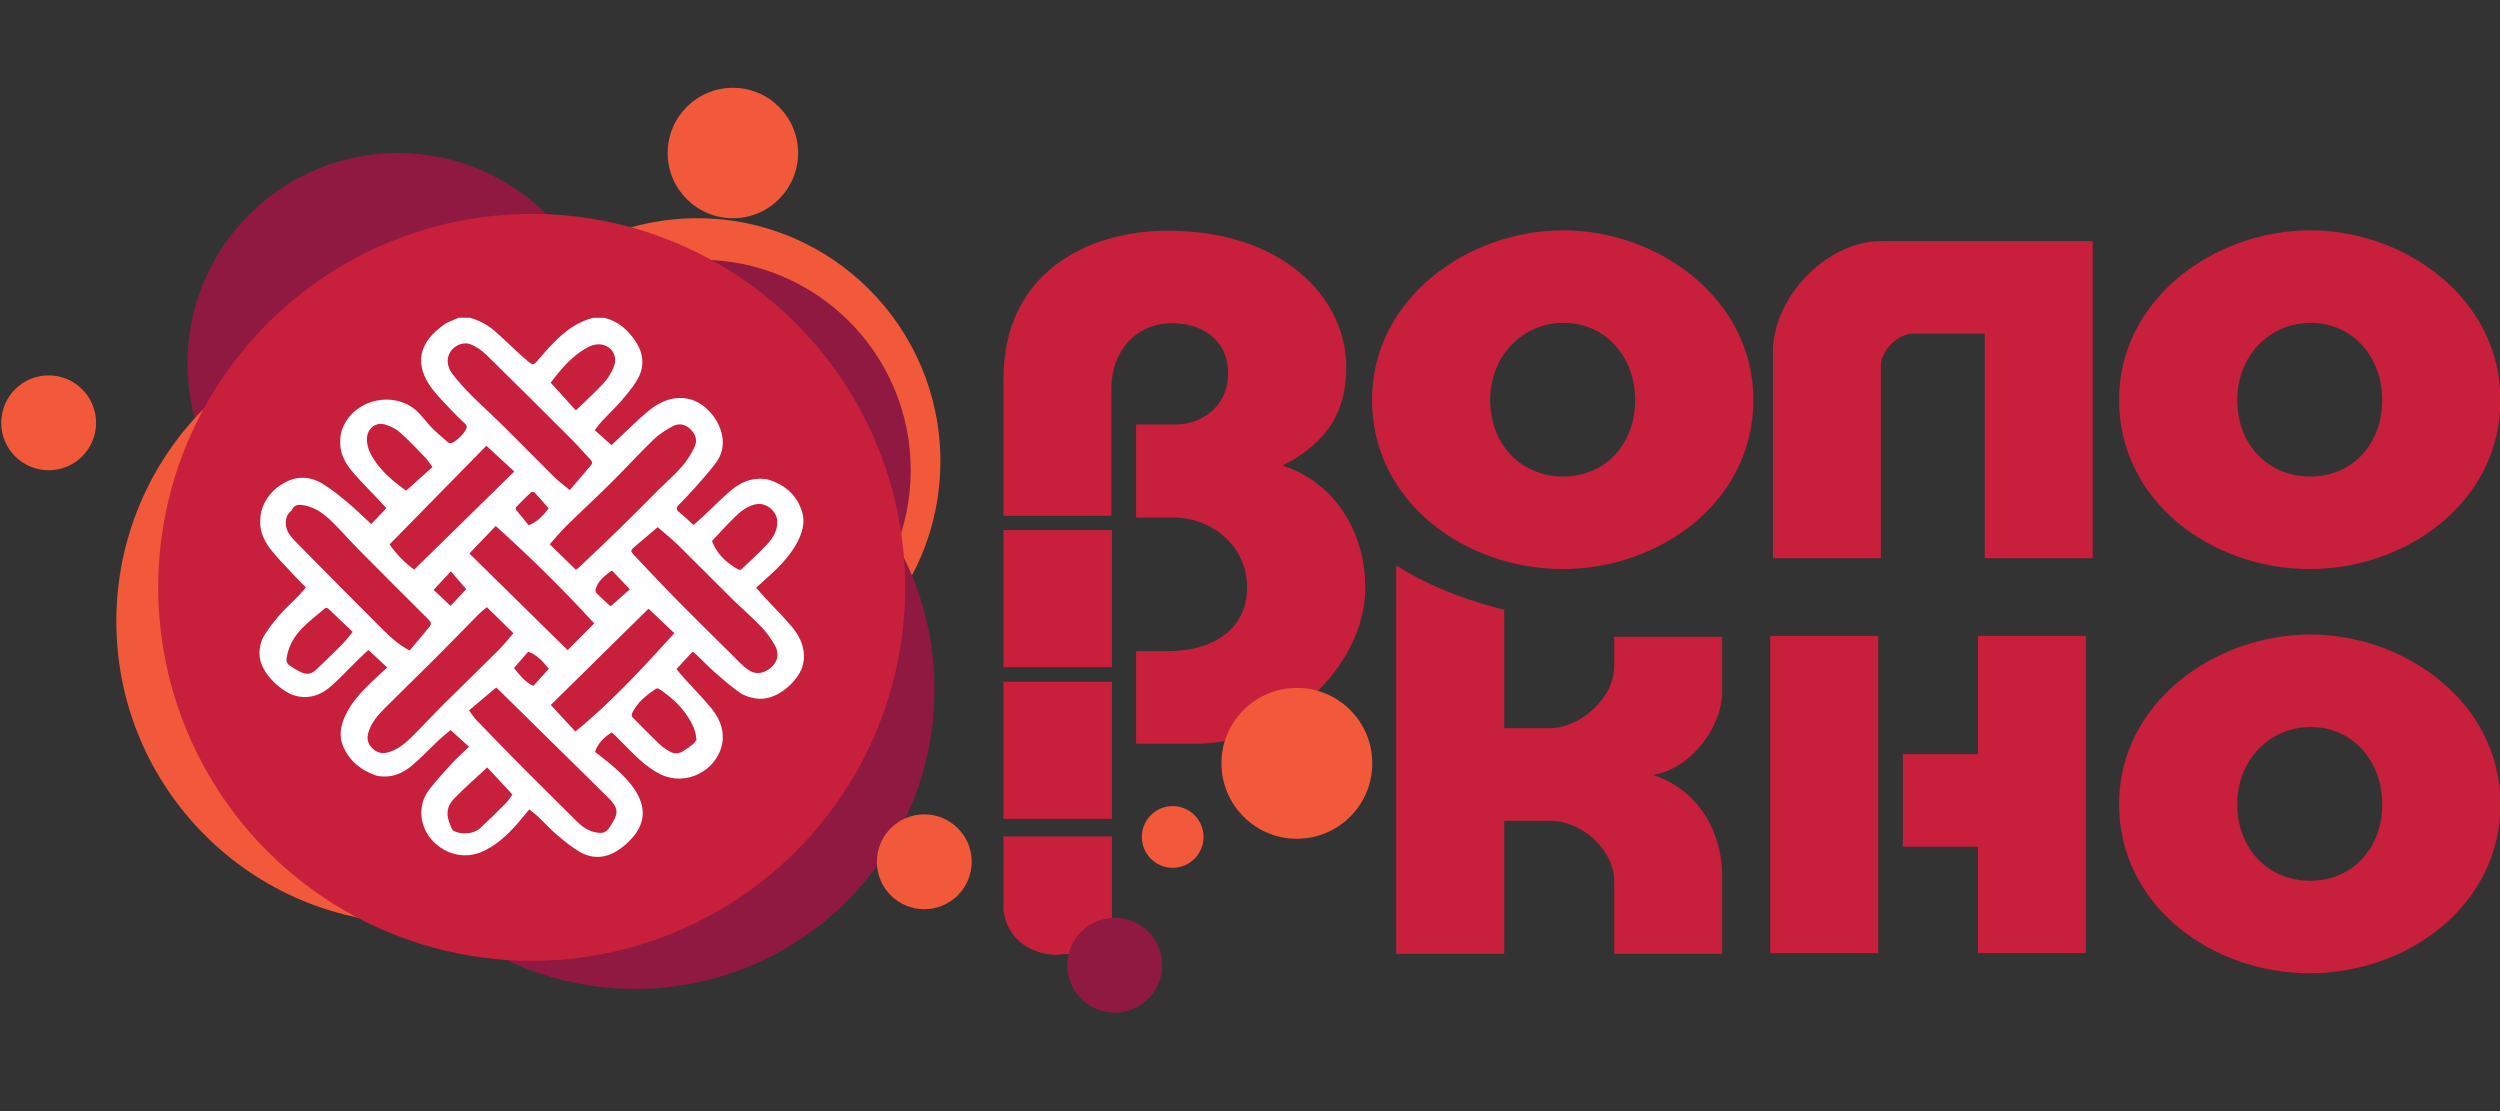 <?xml version="1.0" encoding="utf-8"?>
<!-- Generator: Adobe Illustrator 16.2.0, SVG Export Plug-In . SVG Version: 6.00 Build 0)  -->
<!DOCTYPE svg PUBLIC "-//W3C//DTD SVG 1.1//EN" "http://www.w3.org/Graphics/SVG/1.1/DTD/svg11.dtd">
<svg version="1.1" id="Layer_1" xmlns="http://www.w3.org/2000/svg" xmlns:xlink="http://www.w3.org/1999/xlink" x="0px" y="0px"
	 width="180px" height="80px" viewBox="0 0 180 80" enable-background="new 0 0 180 80" xml:space="preserve">
<rect x="0" y="0" width="180" height="80" fill="#333333" stroke="none"/>
<g>
	<g>
		<path fill="#C71F3C" d="M72.249,37.143v-9.875c0-7.476,5.848-10.658,11.843-10.658c8.252,0,12.842,4.811,12.842,9.844
			c0,3.146-1.332,5.403-4.59,7.069c4.183,1.369,5.96,5.293,5.96,8.771c0,5.848-6.107,11.25-12.103,11.25h-4.403v-6.66h2.294
			c3.109,0,5.7-1.48,5.7-4.59c0-3.034-2.59-5.034-5.33-5.034h-2.664v-6.698h2.886c1.666,0,3.738-1.148,3.738-3.702
			c0-2.331-1.813-3.59-4.034-3.59c-2.628,0-4.367,2.073-4.367,4.664v9.208H72.249z"/>
		<path fill="#C71F3C" d="M112.514,40.972c-7.031,0-13.73-4.849-13.73-12.176c0-7.291,6.884-12.213,13.768-12.213
			c6.847,0,13.693,4.922,13.693,12.213C126.244,36.124,119.509,40.972,112.514,40.972z M107.295,28.796
			c0,3.256,2.258,5.513,5.256,5.513c2.961,0,5.182-2.257,5.182-5.513c0-3.108-2.146-5.551-5.145-5.551
			C109.627,23.246,107.295,25.613,107.295,28.796z"/>
		<path fill="#C71F3C" d="M150.671,40.194h-7.771V24.021h-5.145c-1.109,0-2.331,1.223-2.331,2.295v13.879h-7.771V25.317
			c0-3.924,3.886-7.958,7.771-7.958h15.247V40.194z"/>
		<path fill="#C71F3C" d="M108.303,43.904v8.525h3.257c2.221,0,4.664-2.183,4.664-4.44v-2.146h7.771v3.959
			c0,2.627-2.332,5.589-4.996,5.996c3.258,1.036,4.996,4.071,4.996,7.254v5.625h-7.771V63.46c0-2.257-2.295-4.369-4.664-4.369
			h-3.257v9.587h-7.772V40.698C100.53,40.698,103.235,42.649,108.303,43.904z"/>
		<path fill="#C71F3C" d="M127.458,45.786h7.773v22.836h-7.773V45.786z M142.411,68.622v-7.661h-5.403v-6.663h5.403v-8.512h7.771
			v22.836H142.411z"/>
		<path fill="#C71F3C" d="M166.301,40.972c-7.032,0-13.729-4.849-13.729-12.176c0-7.291,6.883-12.213,13.768-12.213
			c6.846,0,13.693,4.922,13.693,12.213C180.032,36.124,173.297,40.972,166.301,40.972z M161.084,28.796
			c0,3.256,2.255,5.513,5.255,5.513c2.96,0,5.181-2.257,5.181-5.513c0-3.108-2.145-5.551-5.144-5.551
			C163.414,23.246,161.084,25.613,161.084,28.796z"/>
		<path fill="#C71F3C" d="M166.301,70.075c-7.032,0-13.729-4.849-13.729-12.179c0-7.288,6.883-12.212,13.768-12.212
			c6.846,0,13.693,4.924,13.693,12.212C180.032,65.227,173.297,70.075,166.301,70.075z M161.084,57.896
			c0,3.258,2.255,5.517,5.255,5.517c2.96,0,5.181-2.259,5.181-5.517c0-3.106-2.145-5.551-5.144-5.551
			C163.414,52.346,161.084,54.715,161.084,57.896z"/>
	</g>
	<rect x="72.249" y="38.166" fill="#C71F3C" width="7.813" height="9.872"/>
	<rect x="72.249" y="49.086" fill="#C71F3C" width="7.813" height="9.873"/>
	<path fill="#C71F3C" d="M80.061,68.458v-8.239h-7.813v5.257c0,0,0.111,2.982,3.689,3.279L80.061,68.458z"/>
	<path fill="#F1593A" d="M87.944,54.961c0-3,2.432-5.432,5.43-5.432c3,0,5.43,2.432,5.43,5.432c0,2.996-2.43,5.43-5.43,5.43
		C90.376,60.391,87.944,57.957,87.944,54.961z"/>
	<g>
		<circle fill-rule="evenodd" clip-rule="evenodd" fill="#F1593A" cx="50.207" cy="33.213" r="17.501"/>
		<circle fill-rule="evenodd" clip-rule="evenodd" fill="#901941" cx="28.651" cy="26.171" r="15.153"/>
		<circle fill-rule="evenodd" clip-rule="evenodd" fill="#901941" cx="45.725" cy="49.646" r="21.556"/>
		<path fill-rule="evenodd" clip-rule="evenodd" fill="#F1593A" d="M8.376,44.739c0-12.024,9.746-21.771,21.769-21.771
			s21.769,9.747,21.769,21.771c0,12.021-9.747,21.769-21.769,21.769S8.376,56.76,8.376,44.739z"/>
		<circle fill-rule="evenodd" clip-rule="evenodd" fill="#901941" cx="50.42" cy="33.854" r="15.153"/>
		<circle fill-rule="evenodd" clip-rule="evenodd" fill="#C71F3C" cx="38.282" cy="42.289" r="26.891"/>
		<g>
			<path fill-rule="evenodd" clip-rule="evenodd" fill="#FFFFFF" d="M43.522,22.881c0.99,0.248,1.695,0.874,2.242,1.702
				c0.596,0.899,0.663,1.847,0.112,2.775c-0.321,0.536-0.73,1.027-1.141,1.502c-0.438,0.506-0.931,0.966-1.39,1.456
				c-0.184,0.199-0.339,0.422-0.524,0.655c0.407,0.364,0.796,0.71,1.205,1.079c0.201-0.191,0.39-0.369,0.58-0.548
				c0.667-0.623,1.313-1.273,2.011-1.858c0.654-0.545,1.397-0.966,2.283-0.99c0.304-0.006,0.625,0.034,0.914,0.128
				c1.271,0.424,2.289,1.894,2.225,3.18c-0.024,0.507-0.2,0.982-0.502,1.376c-0.457,0.601-0.959,1.168-1.46,1.736
				c-0.388,0.437-0.799,0.85-1.201,1.274c-0.183,0.19-0.215,0.344,0.032,0.537c0.35,0.274,0.668,0.591,1.026,0.915
				c0.234-0.209,0.461-0.403,0.68-0.606c0.637-0.599,1.253-1.222,1.913-1.796c0.545-0.478,1.174-0.848,1.916-0.915
				c0.331-0.027,0.695-0.021,1.001,0.086c1.144,0.396,1.982,1.138,2.321,2.337c0.193,0.684,0.028,1.348-0.277,1.976
				c-0.446,0.913-1.115,1.657-1.846,2.345c-0.38,0.359-0.776,0.702-1.195,1.082c0.205,0.237,0.392,0.471,0.595,0.688
				c0.641,0.691,1.314,1.355,1.925,2.069c0.506,0.598,0.892,1.277,0.916,2.098c0.005,0.23-0.021,0.466-0.069,0.69
				c-0.216,1.014-1.732,2.573-3.206,2.453c-0.524-0.046-1.024-0.194-1.44-0.501c-0.593-0.435-1.157-0.914-1.708-1.402
				c-0.451-0.398-0.867-0.837-1.303-1.254c-0.082-0.079-0.183-0.142-0.293-0.228c-0.381,0.413-0.754,0.818-1.157,1.252
				c0.185,0.221,0.357,0.438,0.544,0.643c0.657,0.729,1.349,1.428,1.97,2.185c0.512,0.622,0.854,1.348,0.818,2.19
				c-0.006,0.144-0.026,0.29-0.058,0.431c-0.428,1.918-2.63,2.994-4.39,2.143c-0.77-0.374-1.411-0.928-2.016-1.52
				c-0.39-0.382-0.764-0.775-1.15-1.161c-0.123-0.121-0.254-0.235-0.384-0.353c-0.543,0.354-0.985,0.76-1.198,1.402
				c0.286,0.225,0.583,0.453,0.876,0.689c0.718,0.585,1.407,1.197,1.938,1.966c0.926,1.34,0.82,2.6-0.335,3.753
				c-0.238,0.237-0.502,0.461-0.783,0.649c-0.89,0.6-1.847,0.687-2.778,0.153c-0.592-0.338-1.129-0.785-1.654-1.228
				c-0.48-0.407-0.904-0.883-1.362-1.315c-0.198-0.187-0.417-0.344-0.64-0.525c-0.308,0.374-0.587,0.73-0.889,1.07
				c-0.739,0.834-1.552,1.583-2.604,2.016c-2.041,0.84-4.399-0.831-4.27-3.021c0.032-0.565,0.247-1.089,0.592-1.527
				c0.5-0.64,1.047-1.245,1.599-1.845c0.384-0.413,0.805-0.786,1.237-1.201c-0.459-0.416-0.872-0.791-1.328-1.205
				c-0.281,0.237-0.571,0.462-0.835,0.711c-0.623,0.587-1.211,1.211-1.856,1.772c-0.627,0.543-1.348,0.92-2.222,0.858
				c-0.154-0.012-0.314-0.021-0.46-0.072c-1.062-0.356-1.872-1.015-2.339-2.046c-0.333-0.739-0.222-1.48,0.1-2.201
				c0.436-0.955,1.129-1.716,1.874-2.434c0.376-0.363,0.768-0.713,1.174-1.091c-0.444-0.417-0.88-0.824-1.351-1.262
				c-0.243,0.226-0.478,0.438-0.703,0.66c-0.665,0.652-1.304,1.339-1.998,1.957c-0.554,0.49-1.216,0.803-1.99,0.769
				c-0.145-0.007-0.289-0.03-0.431-0.056c-1.028-0.198-2.57-1.585-2.704-2.827c-0.062-0.59,0.06-1.136,0.366-1.615
				c0.324-0.506,0.694-0.985,1.09-1.435c0.418-0.472,0.892-0.895,1.333-1.346c0.189-0.194,0.355-0.407,0.539-0.611
				c-0.25-0.253-0.48-0.474-0.697-0.705c-0.594-0.64-1.215-1.259-1.766-1.936c-0.488-0.602-0.848-1.297-0.837-2.098
				c0.007-0.39,0.076-0.802,0.227-1.156c0.349-0.803,0.959-1.389,1.753-1.756c0.863-0.398,1.732-0.292,2.514,0.183
				c0.659,0.4,1.26,0.901,1.855,1.395c0.566,0.473,1.092,0.997,1.651,1.512c0.306-0.319,0.686-0.717,1.092-1.142
				c-0.192-0.207-0.366-0.4-0.545-0.589c-0.624-0.666-1.274-1.31-1.87-2.001c-0.484-0.565-0.865-1.213-0.908-1.98
				c-0.021-0.368,0.012-0.766,0.139-1.112c0.789-2.157,3.724-2.854,5.408-1.287c0.388,0.362,0.686,0.817,1.062,1.197
				c0.352,0.359,0.749,0.671,1.125,1.003c0.159,0.141,0.303,0.1,0.467-0.014c0.35-0.24,0.651-0.518,0.856-0.897
				c0.081-0.153,0.074-0.261-0.049-0.38c-0.345-0.331-0.689-0.66-1.015-1.007c-0.461-0.488-0.94-0.962-1.346-1.492
				c-1.386-1.813-0.974-3.381,0.811-4.649c0.317-0.225,0.708-0.338,1.066-0.505c0.272,0,0.545,0,0.817,0
				c0.65,0.188,1.239,0.493,1.756,0.933c0.301,0.259,0.592,0.534,0.883,0.803c0.496,0.455,0.97,0.93,1.484,1.357
				c0.437,0.367,0.45,0.336,0.812-0.087c1.1-1.278,2.207-2.55,3.934-3.005C42.979,22.881,43.25,22.88,43.522,22.881z M47.351,37.955
				c-0.557,0.473-1.054,0.908-1.563,1.329c-0.422,0.354-0.442,0.361-0.056,0.772c1.026,1.09,2.054,2.177,3.104,3.244
				c1.276,1.295,2.573,2.566,3.867,3.842c0.37,0.369,0.721,0.767,1.142,1.068c0.568,0.404,1.167,0.301,1.719-0.191
				c0.438-0.39,0.558-0.977,0.223-1.563c-0.271-0.475-0.596-0.935-0.976-1.327c-0.714-0.74-1.498-1.412-2.232-2.136
				c-1.259-1.242-2.495-2.509-3.757-3.747C48.359,38.794,47.85,38.39,47.351,37.955z M29.497,46.835
				c0.473-0.566,0.927-1.12,1.393-1.667c0.183-0.213,0.172-0.359-0.042-0.57c-1.703-1.689-3.399-3.389-5.088-5.095
				c-0.614-0.622-1.188-1.286-1.811-1.896c-0.569-0.561-1.195-1.057-2.012-1.216c-0.363-0.073-0.711-0.1-0.92,0.312
				c-0.045,0.091-0.142,0.159-0.211,0.238c-0.181,0.208-0.236,0.449-0.232,0.726c0.009,0.594,0.373,0.99,0.744,1.369
				c2.074,2.104,4.149,4.206,6.242,6.293C28.126,45.892,28.724,46.438,29.497,46.835z M41.024,35.286
				c0.53-0.621,1.012-1.189,1.501-1.758c0.135-0.156,0.146-0.277-0.015-0.442c-0.447-0.459-0.857-0.954-1.311-1.405
				c-2.048-2.05-4.1-4.095-6.169-6.122c-0.318-0.31-0.709-0.588-1.116-0.756c-0.732-0.302-1.616,0.297-1.676,1.079
				c-0.034,0.427,0.143,0.807,0.399,1.124c0.394,0.492,0.811,0.97,1.255,1.412c0.792,0.79,1.625,1.54,2.418,2.325
				c1.215,1.202,2.408,2.428,3.624,3.631C40.265,34.699,40.647,34.972,41.024,35.286z M41.46,41.021
				c0.059-0.043,0.146-0.088,0.218-0.154c0.996-0.951,2.001-1.894,2.987-2.858c0.946-0.923,1.871-1.866,2.808-2.8
				c0.554-0.546,1.143-1.06,1.652-1.644c0.356-0.411,0.648-0.893,0.884-1.384c0.235-0.487,0.059-0.945-0.333-1.312
				c-0.382-0.353-0.835-0.407-1.263-0.168c-0.478,0.265-0.958,0.565-1.348,0.941c-1.053,1.021-2.045,2.104-3.087,3.138
				c-1.049,1.041-2.135,2.041-3.189,3.076c-0.426,0.42-0.805,0.887-1.206,1.333C40.225,39.817,40.83,40.405,41.46,41.021z
				 M35.057,43.716c-0.185,0.161-0.404,0.321-0.594,0.514c-1.034,1.04-2.051,2.098-3.092,3.136c-1.221,1.223-2.469,2.422-3.69,3.65
				c-0.483,0.487-0.941,1.012-1.148,1.692c-0.129,0.412-0.085,0.801,0.237,1.13c0.325,0.336,0.707,0.459,1.162,0.333
				c0.671-0.178,1.196-0.604,1.67-1.071c0.778-0.763,1.512-1.568,2.282-2.338c1.316-1.31,2.655-2.599,3.969-3.911
				c0.395-0.396,0.743-0.836,1.113-1.26C36.312,44.948,35.693,44.343,35.057,43.716z M33.771,51.146
				c0.187,0.246,0.329,0.492,0.522,0.69c1.182,1.223,2.362,2.443,3.562,3.65c1.209,1.22,2.442,2.414,3.654,3.632
				c0.379,0.38,0.788,0.683,1.32,0.797c0.582,0.124,0.804,0.046,1.1-0.404c0.661-1.009,0.628-1.33-0.24-2.185
				c-2.575-2.534-5.151-5.07-7.726-7.604c-0.063-0.062-0.126-0.117-0.238-0.22C35.086,50.041,34.452,50.573,33.771,51.146z
				 M42.787,44.886c-2.247-2.438-4.606-4.785-7.096-7.013c-0.639,0.67-1.262,1.317-1.896,1.979c2.382,2.345,4.731,4.657,7.074,6.957
				C41.519,46.157,42.15,45.526,42.787,44.886z M41.427,52.669c2.577-2.099,4.847-4.578,7.127-7.078
				c-0.677-0.643-1.307-1.239-1.861-1.764c-2.319,2.28-4.678,4.604-7.037,6.931C40.233,51.384,40.805,51.997,41.427,52.669z
				 M35.019,32.094c-2.333,2.377-4.645,4.734-6.966,7.1c0.507,0.745,1.124,1.354,1.768,1.819c2.407-2.36,4.8-4.704,7.206-7.063
				C36.342,33.317,35.69,32.714,35.019,32.094z M51.263,38.95c0.323,0.886,1.008,1.566,1.901,2.057
				c0.056,0.031,0.178,0.017,0.224-0.023c0.632-0.601,1.284-1.187,1.873-1.825c0.428-0.465,0.75-1.009,0.694-1.698
				c-0.052-0.667-0.783-1.265-1.442-1.169c-0.66,0.098-1.152,0.497-1.605,0.933C52.35,37.765,51.834,38.346,51.263,38.95z
				 M50.17,53.209c-0.016-0.013-0.033-0.026-0.05-0.038c-0.005-0.086,0.001-0.176-0.021-0.26c-0.046-0.188-0.087-0.379-0.165-0.554
				c-0.525-1.184-1.412-2.045-2.47-2.748c-0.057-0.04-0.177-0.055-0.23-0.018c-0.709,0.466-1.364,0.996-1.736,1.789
				c-0.03,0.069-0.007,0.213,0.048,0.267c0.638,0.651,1.276,1.302,1.937,1.934c0.213,0.205,0.472,0.374,0.727,0.522
				c0.303,0.178,0.638,0.183,0.94,0c0.272-0.163,0.532-0.351,0.78-0.55C50.034,53.468,50.091,53.325,50.17,53.209z M31.134,33.628
				c-0.176-0.238-0.313-0.476-0.5-0.669c-0.605-0.627-1.204-1.265-1.857-1.843c-0.292-0.259-0.685-0.441-1.062-0.552
				c-0.683-0.2-1.275,0.303-1.296,1.015c-0.013,0.506,0.165,0.949,0.416,1.366c0.602,0.99,1.47,1.714,2.409,2.383
				C29.868,34.765,30.48,34.214,31.134,33.628z M35.08,55.253c-0.824,0.771-1.624,1.466-2.359,2.222
				c-0.703,0.719-0.573,1.407-0.163,2.246c0.016,0.039,0.062,0.072,0.101,0.093c0.54,0.308,1.454,0.237,1.914-0.185
				c0.635-0.586,1.25-1.193,1.857-1.81c0.199-0.204,0.346-0.456,0.464-0.613C36.277,56.542,35.696,55.916,35.08,55.253z
				 M25.395,45.499c-0.601-0.571-1.167-1.105-1.723-1.645c-0.115-0.11-0.209-0.114-0.325-0.012c-0.527,0.454-1.088,0.877-1.573,1.37
				c-0.534,0.54-0.933,1.184-1.097,1.946c-0.107,0.496-0.061,0.624,0.379,0.894c0.172,0.106,0.345,0.211,0.528,0.304
				c0.485,0.248,0.814,0.209,1.213-0.169c0.626-0.596,1.248-1.195,1.856-1.81C24.917,46.11,25.143,45.801,25.395,45.499z
				 M41.464,29.55c0.714-0.694,1.397-1.316,2.021-1.99c0.297-0.318,0.53-0.724,0.7-1.126c0.29-0.694-0.047-1.393-0.718-1.59
				c-0.411-0.122-0.807-0.025-1.175,0.178c-1.142,0.619-1.931,1.595-2.643,2.53C40.25,28.213,40.824,28.847,41.464,29.55z
				 M43.959,43.657c0.464-0.411,0.92-0.813,1.389-1.229c-0.438-0.461-0.864-0.905-1.288-1.352c-0.507,0.36-0.979,0.722-1.171,1.317
				c-0.03,0.092-0.002,0.251,0.06,0.314C43.271,43.033,43.613,43.333,43.959,43.657z M37.01,48.097
				c0.406,0.499,0.766,1.003,1.394,1.287c0.368-0.408,0.736-0.814,1.108-1.227c-0.389-0.489-0.818-0.997-1.482-1.235
				C37.693,47.312,37.363,47.69,37.01,48.097z M39.502,36.597c-0.339-0.385-0.666-0.766-1.011-1.132
				c-0.044-0.049-0.212-0.059-0.257-0.017c-0.366,0.341-0.72,0.694-1.066,1.054c-0.038,0.039-0.034,0.17,0.005,0.219
				c0.291,0.372,0.598,0.734,0.894,1.096C38.701,37.579,39.112,37.11,39.502,36.597z M31.217,42.469
				c0.388,0.363,0.801,0.755,1.225,1.153c0.385-0.413,0.751-0.804,1.125-1.203c-0.344-0.401-0.715-0.83-1.104-1.281
				C32.043,41.585,31.647,42.01,31.217,42.469z"/>
		</g>
		<circle fill-rule="evenodd" clip-rule="evenodd" fill="#F1593A" cx="52.768" cy="11.017" r="4.696"/>
		<circle fill-rule="evenodd" clip-rule="evenodd" fill="#F1593A" cx="3.503" cy="30.443" r="3.415"/>
		<circle fill-rule="evenodd" clip-rule="evenodd" fill="#F1593A" cx="66.548" cy="62.048" r="3.415"/>
		<circle fill-rule="evenodd" clip-rule="evenodd" fill="#F1593A" cx="84.433" cy="60.26" r="2.222"/>
		<circle fill-rule="evenodd" clip-rule="evenodd" fill="#901941" cx="80.26" cy="69.5" r="3.415"/>
	</g>
</g>
</svg>

